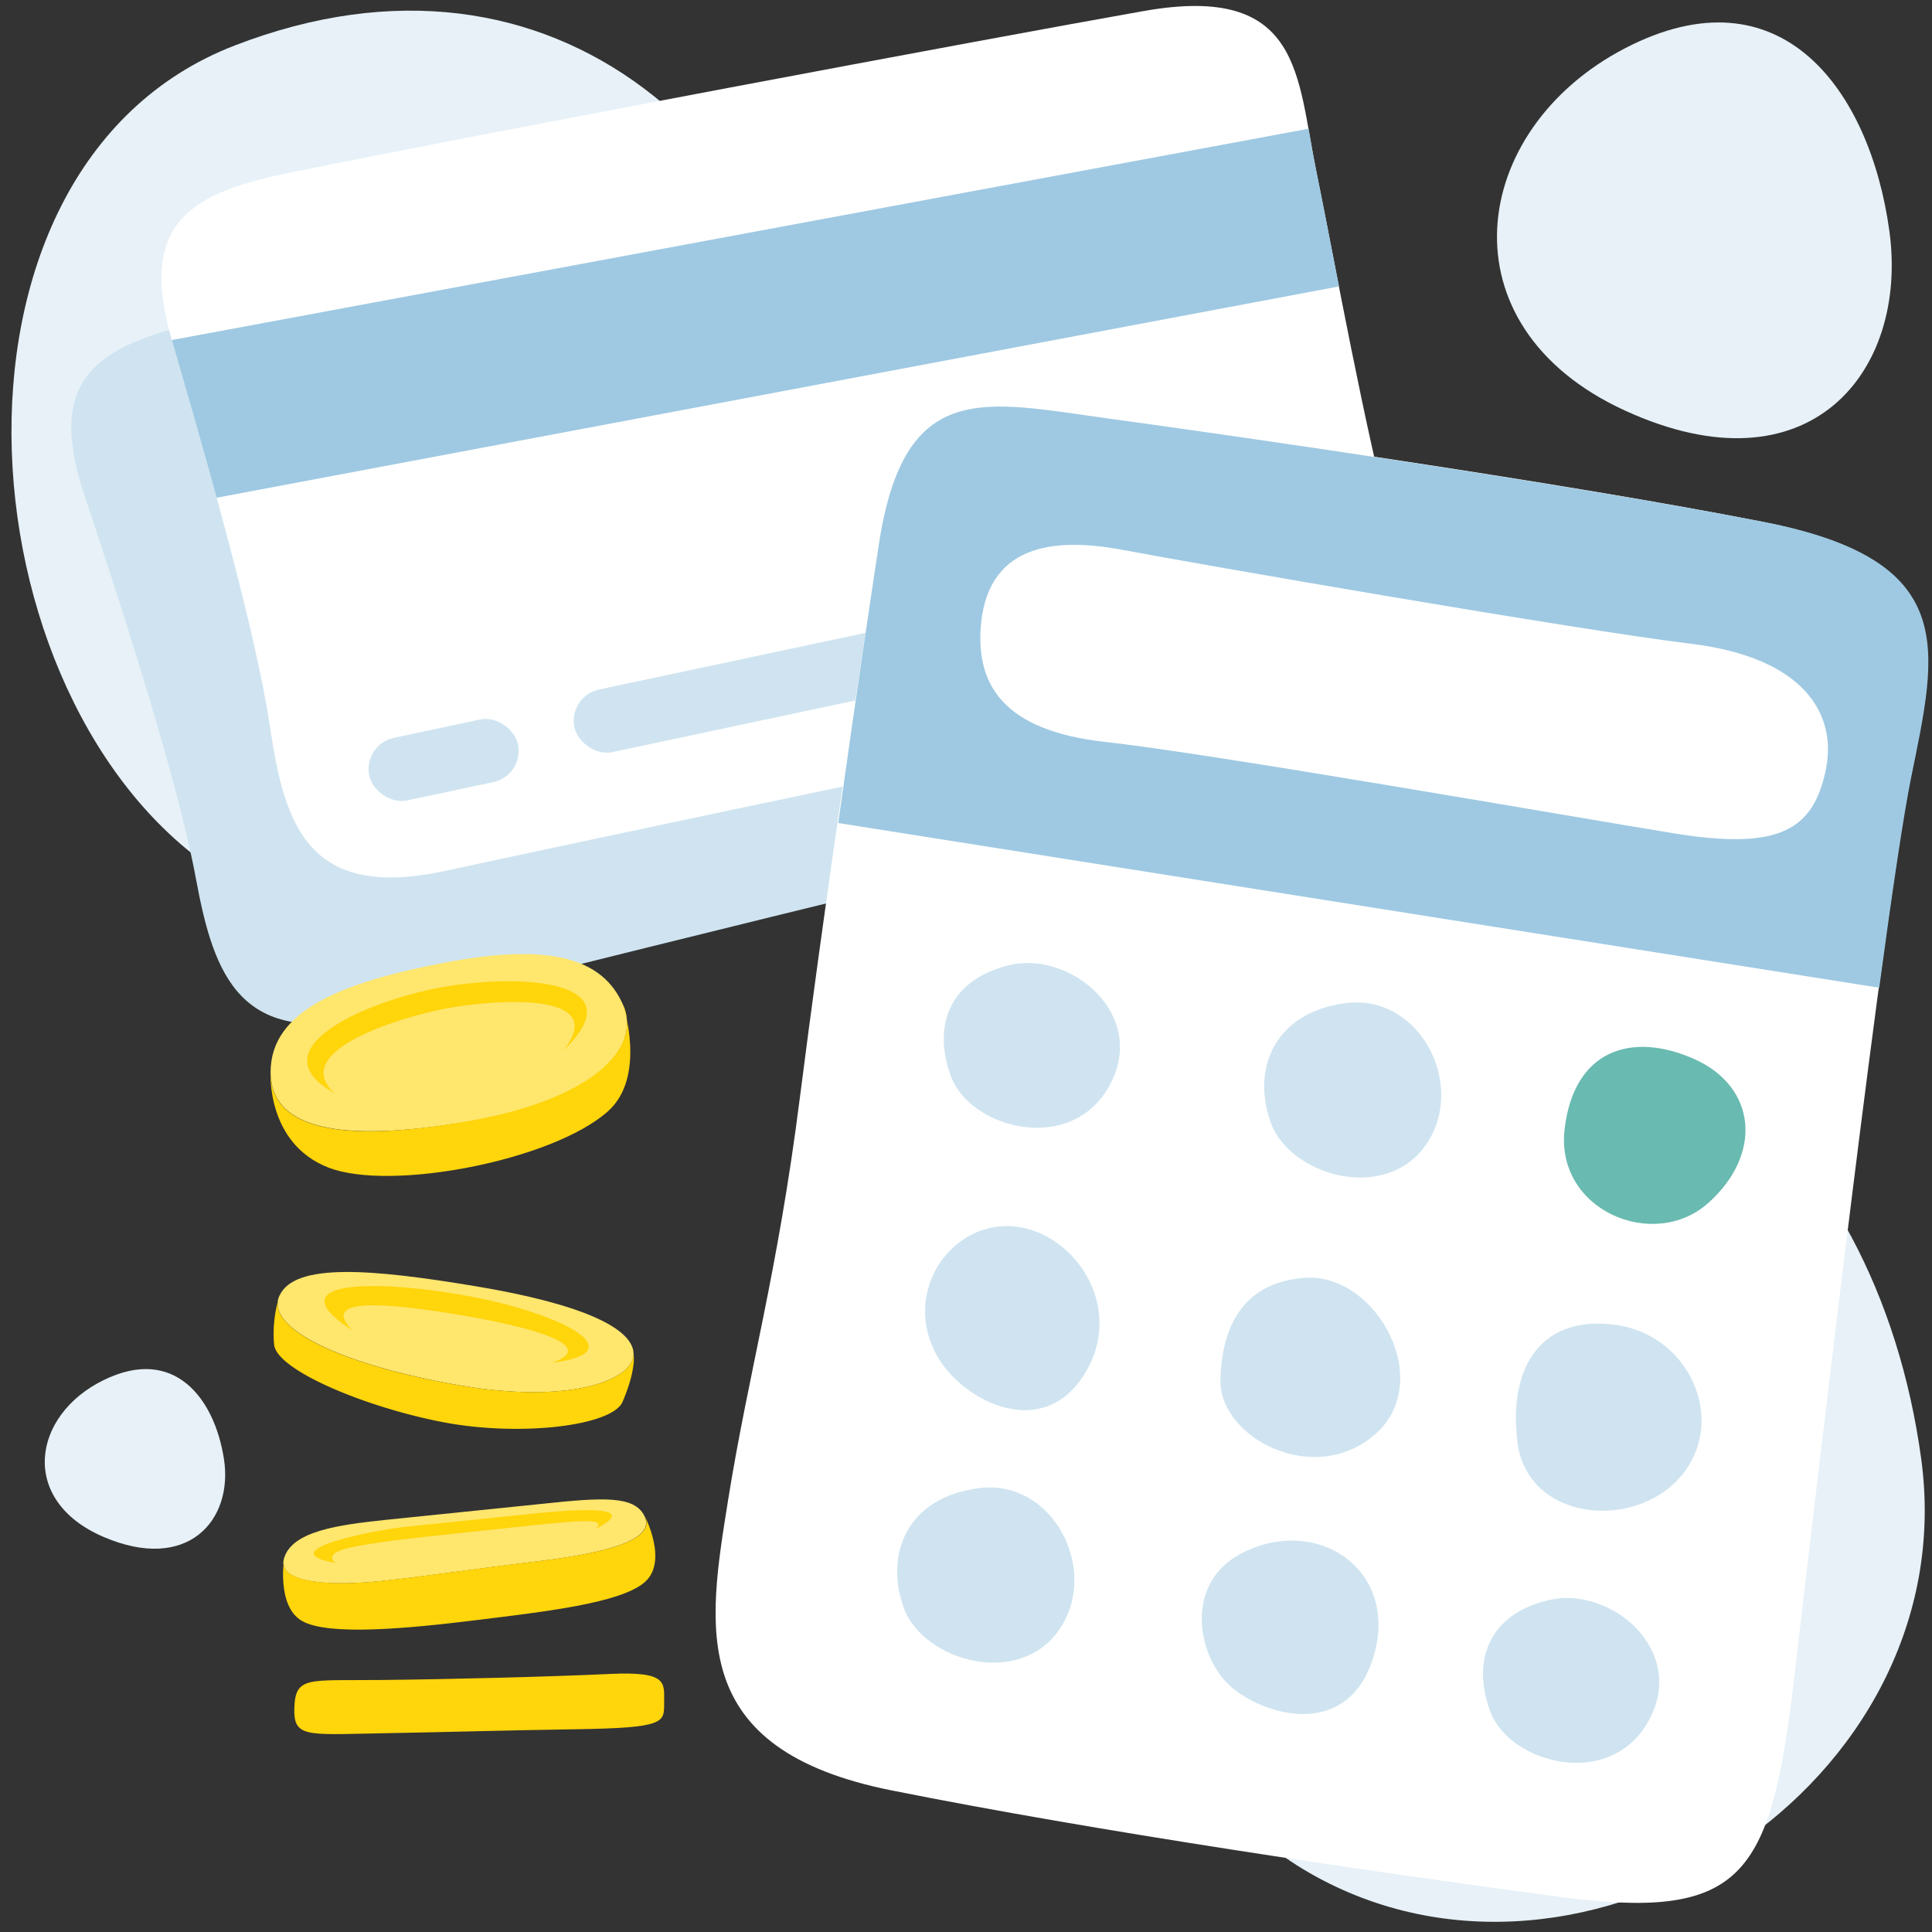 <svg xmlns="http://www.w3.org/2000/svg" viewBox="0 0 160 160"><rect x="0" y="0" width="160" height="160" fill="#333333" stroke="none"/><defs><style>.cls-1{fill:#e7f1f7;fill-rule:evenodd;}.cls-2{fill:#cfe4f0;}.cls-3{fill:#fff;}.cls-4{fill:#9fc9e2;}.cls-5{fill:#69bab0;}.cls-6{fill:none;}.cls-7{fill:#ffd50b;}.cls-8{fill:#ffe66d;}</style></defs><g id="Ebene_2" data-name="Ebene 2"><g id="Ebene_1-2" data-name="Ebene 1"><path class="cls-1" d="M19.43,3.77c26.5-10.24,46.95,8,50.65,35S42.14,86.14,19.43,73.09-7.07,14,19.43,3.77Z"/><path class="cls-1" d="M108.45,85.77c26.5-10.23,46.94,8,50.65,35s-27.94,47.39-50.65,34.34S81.94,96,108.45,85.77Z"/><path class="cls-1" d="M8.55,114.31c5.88-2.91,9.23,1.5,10,6.54s-3,9.44-10,6.42S2.66,117.21,8.55,114.31Z"/><path class="cls-1" d="M134.57,4c12.93-6.71,20.3,3.47,21.9,15.13S149.84,41,134.57,34,121.63,10.73,134.57,4Z"/><path class="cls-2" d="M16.41,26.69c15.12-3.63,57.06-13,70.07-15.8s12.84,5,14.72,12.74,4.59,20.55,7.72,31-3,11.52-13,13.64-53.67,13-64.85,15.82S17.71,80.81,16.22,72.74s-6-22.06-9.25-31.8S8.22,28.66,16.41,26.69Z"/><path class="cls-3" d="M24.17,14.26C39.4,11.16,81.64,3.22,94.74.91S107.4,6.33,109,14.15s3.87,20.71,6.63,31.25-3.39,11.4-13.43,13.17S48.11,69.69,36.84,72.13,23.57,68.39,22.37,60.27,17.09,38,14.23,28.16,15.91,15.94,24.17,14.26Z"/><path class="cls-4" d="M110.89,23.72c-.7-3.59-1.33-6.88-1.88-9.57-.24-1.17-.44-2.35-.64-3.49L14.23,28.16c1.13,3.9,2.45,8.46,3.71,13.06Z"/><rect class="cls-2" x="30.44" y="60.29" width="12.59" height="5.3" rx="2.65" transform="translate(-12.28 9.01) rotate(-12)"/><rect class="cls-2" x="46.92" y="51.36" width="59.96" height="5.3" rx="2.65" transform="translate(-9.55 17.17) rotate(-12)"/><path class="cls-3" d="M66.24,90.92c1.86-14.65,4.41-31.87,6.53-45.76s8.69-11.9,19.1-10.49S129.7,40,146,43.22s14.4,10.51,12.23,21.18-7.69,57.84-9.64,74.53-4.27,20.2-19.77,18.12-38-5.38-55-8.78-15.21-13.49-13.52-24.05S64.38,105.57,66.24,90.92Z"/><path class="cls-2" d="M83.76,79.89c5-1.07,11.31,4.18,8.13,10s-11.54,3.58-13.14-.76S78.77,81,83.76,79.89Z"/><path class="cls-2" d="M128.42,132.48c5-1.08,11.31,4.18,8.13,10s-11.54,3.58-13.14-.76S123.43,133.55,128.42,132.48Z"/><path class="cls-2" d="M111.48,83.07c6.07-.77,10,6.75,6.65,11.68S106.84,97.36,105.25,93,105.41,83.85,111.48,83.07Z"/><path class="cls-2" d="M81.1,123.24c6.07-.78,10,6.75,6.65,11.68s-11.29,2.61-12.89-1.73S75,124,81.1,123.24Z"/><path class="cls-2" d="M102.71,128.7c6.23-3.35,13.21,1.24,11.05,8.46s-9.55,4.79-12.09,2.27S98.15,131.15,102.71,128.7Z"/><path class="cls-2" d="M80.68,102.14c6-2.77,13,4.62,9.38,11.23s-11.17,2.29-12.82-1.83A7.17,7.17,0,0,1,80.68,102.14Z"/><path class="cls-2" d="M108.15,105.82c5.86-.35,10.77,8.63,5.69,13s-12.91.21-12.77-4.58S103.25,106.12,108.15,105.82Z"/><path class="cls-2" d="M134,109.75c6.15,1,9.06,8.17,5.11,12.62s-12.64,3.5-13.44-2.92S127.79,108.79,134,109.75Z"/><path class="cls-5" d="M140.32,87.71c5.12,2.29,5.7,7.83,1.17,11.9s-12.68.62-11.92-6.06S135.2,85.42,140.32,87.71Z"/><path class="cls-4" d="M155.63,81.8c1.06-7.85,2-14.23,2.64-17.4,2.17-10.67,4.12-18-12.23-21.18s-43.76-7.13-54.17-8.55-17-3.4-19.1,10.49c-.54,3.55-2,13.27-3.35,23Z"/><path class="cls-3" d="M81.2,52.24c.39-7.17,6-7.8,11.89-6.68s37.58,6.62,46.92,7.75,12.22,5.8,11.17,10.57-3.72,6.57-12.51,5.14-38.39-6.62-47.09-7.57S81,56.54,81.2,52.24Z"/><rect class="cls-6" width="160" height="160"/><path class="cls-7" d="M24.38,141.35c.11-2.55,1.21-2.16,7.09-2.22s14.14-.27,19-.5S55,139.35,55,141s.16,2.1-7.37,2.21c-5.83.09-10.37.23-16.35.34S24.27,143.9,24.38,141.35Z"/><path class="cls-8" d="M22.41,88.79c0-5.1,5.89-7.45,14.49-9.08s13-.38,14.69,3.49-3,8-12.49,9.63S22.44,94.08,22.41,88.79Z"/><path class="cls-7" d="M22.41,88.79c0,5.29,7.19,5.71,16.69,4s14.18-5.77,12.49-9.63c0,0,2,6-1.25,8.88-4.57,4.07-18,6.66-23.15,4.65S22.41,88.79,22.41,88.79Z"/><path class="cls-7" d="M27.72,90.54c-6.59-3.65,2.59-7.62,8.76-8.76S52.92,81,46.65,87c4-5-5.85-4.21-9.72-3.48S23.86,87.08,27.72,90.54Z"/><path class="cls-8" d="M23.54,129c.7-2.21,4.53-2.72,8.3-3.12L45,124.53c5-.53,7.52-.66,8.36,1s-1.76,2.91-8.58,3.74-9.48,1.28-13.26,1.67S22.83,131.25,23.54,129Z"/><path class="cls-7" d="M23.54,129c-.71,2.22,4.22,2.33,8,1.93s6.43-.84,13.26-1.67,9.42-2.07,8.58-3.74c0,0,2,3.8,0,5.52s-8.16,2.42-14,3.14-12.23,1.29-14.37.06S23.54,129,23.54,129Z"/><path class="cls-7" d="M49.3,126.64c4.23-2.17-2.33-1.59-6-1.2l-9.66,1c-2.77.29-11.33,2-5.87,3-1.12-1.11,1.23-1.52,10.44-2.49S50.54,125.5,49.3,126.64Z"/><path class="cls-8" d="M23.15,107.29c1.27-2.73,7.6-2.21,16.24-.77s13,3.42,13.08,5.57-5.14,4.28-14.64,2.6S21.89,110,23.15,107.29Z"/><path class="cls-7" d="M23.15,107.29c-1.26,2.72,5.18,5.73,14.68,7.4s14.71-.44,14.64-2.6c0,0,.27,1.24-.91,4-.85,2-8.49,2.91-14.86,1.69s-13.79-4.29-14-6.43A10.44,10.44,0,0,1,23.15,107.29Z"/><path class="cls-7" d="M29.21,110.2c-6.29-4.06,1.27-4.33,9.21-2.93s14.36,4.72,7.29,5.59c4-1.41-1.77-3-7.86-4S26.45,107.44,29.21,110.2Z"/></g></g></svg>